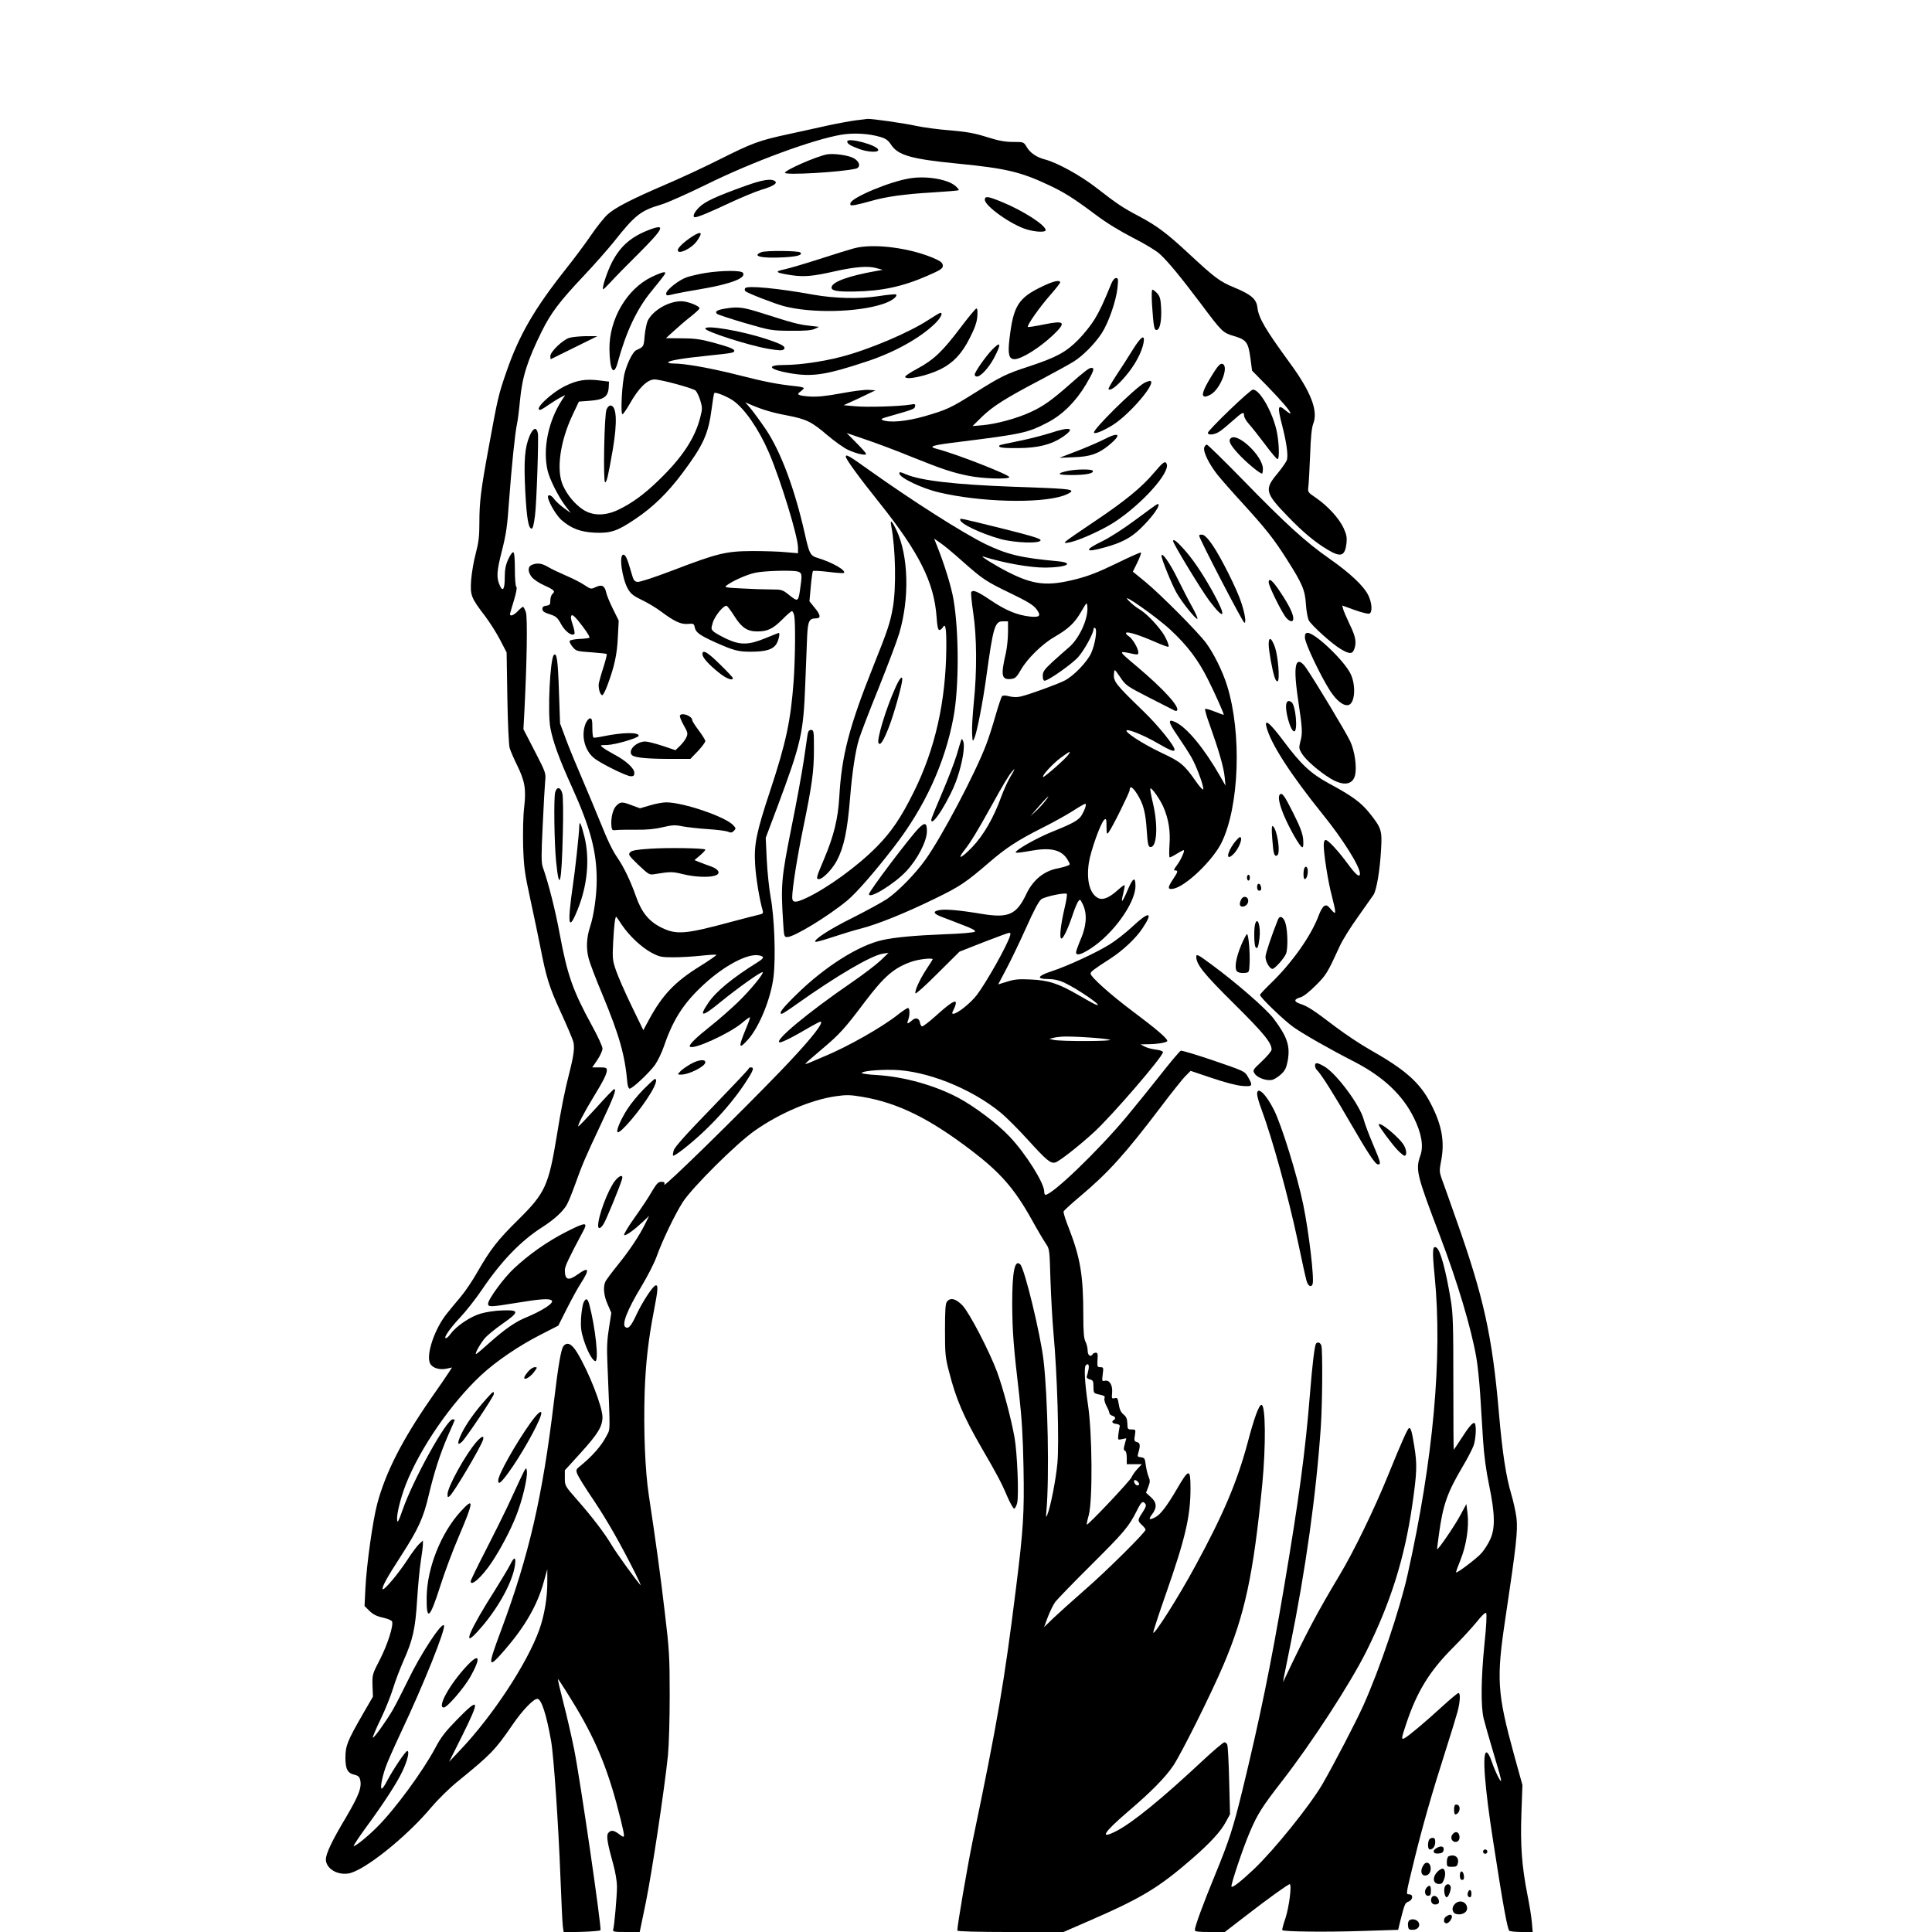 <?xml version="1.0" encoding="UTF-8" standalone="yes"?>
<svg version="1.0" xmlns="http://www.w3.org/2000/svg" width="1000pt" height="1000pt" viewBox="0 0 1334 1334" preserveAspectRatio="xMidYMid meet">
  <g transform="translate(0,1334) scale(0.1,-0.1)" fill="#000000" stroke="none">
    <path d="M5908 12509 c-37 -5 -120 -20 -185 -34 -65 -15 -188 -41 -273 -60
-209 -45 -253 -61 -484 -177 -109 -55 -276 -132 -370 -172 -235 -101 -350
-160 -401 -207 -25 -23 -76 -87 -114 -143 -38 -56 -117 -162 -176 -236 -216
-273 -322 -456 -409 -709 -54 -155 -60 -183 -120 -511 -56 -304 -66 -384 -66
-530 0 -93 -5 -135 -25 -211 -14 -51 -28 -135 -32 -184 -7 -106 -1 -122 97
-250 33 -44 80 -118 104 -165 l44 -85 5 -310 c3 -184 10 -326 16 -350 7 -22
30 -76 52 -120 53 -108 63 -165 48 -291 -7 -58 -9 -169 -7 -265 5 -147 10
-186 51 -374 25 -115 55 -259 67 -320 42 -216 62 -280 140 -450 43 -93 82
-186 88 -206 11 -40 4 -95 -27 -217 -31 -119 -58 -255 -86 -431 -57 -347 -80
-398 -265 -581 -145 -143 -193 -205 -285 -365 -31 -55 -82 -131 -113 -168 -32
-37 -74 -89 -95 -115 -86 -105 -148 -289 -117 -347 16 -31 66 -46 115 -35 l36
8 -20 -31 c-11 -18 -68 -101 -127 -185 -196 -283 -311 -507 -369 -724 -31
-115 -74 -421 -82 -585 l-6 -122 34 -34 c25 -24 50 -37 92 -46 32 -7 61 -19
64 -27 11 -28 -31 -159 -83 -261 -53 -102 -54 -106 -52 -181 l3 -77 -69 -119
c-107 -186 -121 -220 -121 -302 0 -81 15 -108 66 -119 20 -5 31 -14 35 -31 14
-54 -7 -109 -98 -264 -96 -160 -137 -248 -138 -288 0 -62 75 -110 155 -98 106
16 402 252 573 457 44 52 124 131 178 175 237 193 262 219 385 398 64 94 142
176 169 176 28 0 63 -108 95 -290 19 -108 51 -580 65 -950 6 -157 13 -305 16
-329 l6 -43 123 3 c68 2 127 7 131 11 10 11 -140 1042 -182 1251 -19 94 -53
240 -75 325 -22 85 -39 156 -36 158 2 2 57 -84 122 -191 149 -249 231 -454
311 -780 31 -129 31 -131 -9 -101 -39 30 -59 32 -77 10 -15 -17 -7 -69 35
-219 14 -50 25 -117 25 -150 0 -68 -18 -271 -26 -297 -5 -16 4 -18 89 -18 l94
0 42 203 c41 200 128 775 153 1017 7 73 12 247 12 415 0 262 -3 317 -33 565
-30 259 -62 490 -111 815 -26 169 -37 449 -29 710 7 205 26 367 64 564 29 149
31 183 10 175 -21 -9 -91 -116 -133 -206 -34 -74 -53 -95 -73 -82 -28 17 11
119 110 282 42 70 89 162 104 204 40 112 127 293 182 379 66 101 368 402 495
491 171 121 391 215 562 239 70 10 98 10 180 -4 249 -42 467 -150 761 -375
195 -149 292 -261 408 -468 39 -71 84 -147 99 -169 27 -39 27 -43 33 -250 4
-115 13 -282 21 -370 26 -278 40 -757 27 -898 -11 -118 -48 -304 -70 -357 -9
-21 -10 -17 -6 25 21 236 10 791 -20 1045 -22 183 -130 628 -160 659 -38 39
-56 -47 -56 -270 1 -194 9 -297 48 -629 18 -161 26 -287 30 -500 6 -322 -1
-429 -53 -845 -80 -642 -127 -917 -298 -1735 -36 -176 -106 -582 -106 -620 0
-6 140 -10 366 -10 l367 0 186 81 c356 155 474 227 703 426 125 109 196 186
232 253 l29 53 -6 232 c-3 127 -9 239 -13 248 -3 9 -12 17 -20 17 -7 0 -75
-57 -150 -127 -281 -263 -488 -432 -600 -488 -115 -58 -84 -8 84 136 163 139
259 237 314 319 58 88 260 493 346 695 147 346 206 618 268 1250 25 264 23
545 -6 545 -17 0 -50 -89 -95 -260 -72 -270 -169 -499 -363 -855 -114 -211
-283 -477 -289 -458 -2 5 37 124 86 264 135 385 171 538 171 731 0 142 -10
141 -96 -7 -66 -113 -112 -173 -145 -190 -44 -23 -52 -18 -25 18 36 47 34 83
-8 120 l-33 30 15 39 c13 34 14 45 3 71 -8 18 -16 55 -20 82 -5 45 -9 50 -33
53 -25 3 -26 5 -17 35 14 48 11 64 -11 70 -18 5 -20 11 -14 46 6 40 6 41 -22
41 -28 0 -29 3 -30 42 -1 32 -8 47 -27 62 -18 15 -27 35 -32 69 -7 43 -10 48
-29 43 -20 -5 -21 -2 -17 40 4 52 -20 89 -52 80 -18 -4 -19 -1 -13 45 6 46 5
49 -16 49 -21 0 -23 4 -20 50 3 40 1 50 -11 50 -9 0 -19 -4 -22 -10 -14 -23
-35 -9 -35 24 0 18 -7 47 -15 62 -11 22 -15 66 -15 180 0 277 -20 398 -100
604 -23 57 -39 109 -36 115 2 7 55 55 118 108 190 160 306 288 548 607 72 96
150 193 171 216 l40 40 146 -49 c87 -30 172 -52 210 -55 72 -6 76 0 40 62 -22
39 -24 40 -237 113 -118 40 -221 71 -227 68 -7 -2 -70 -77 -140 -166 -71 -90
-177 -221 -237 -293 -196 -234 -510 -536 -558 -536 -4 0 -8 10 -8 23 0 59
-128 262 -238 378 -84 90 -245 211 -359 271 -161 85 -370 143 -555 155 -60 3
-108 10 -108 14 0 13 109 24 215 22 229 -4 539 -127 744 -295 38 -31 124 -117
191 -191 129 -142 155 -163 188 -153 30 10 161 113 264 207 125 114 478 524
478 554 0 7 -22 15 -50 18 -27 3 -62 13 -77 21 l-28 15 46 1 c71 0 139 12 139
23 0 17 -77 83 -236 202 -154 115 -294 240 -294 263 0 12 20 28 135 102 87 56
178 141 224 211 77 115 46 120 -70 11 -46 -43 -118 -99 -159 -124 -90 -56
-290 -149 -401 -185 -97 -32 -105 -53 -21 -53 39 0 73 -8 109 -24 100 -47 289
-179 218 -152 -11 4 -65 34 -120 66 -134 78 -205 102 -330 107 -80 4 -112 1
-161 -15 l-62 -19 56 106 c31 58 93 187 137 285 53 119 88 185 105 197 26 19
164 48 176 37 3 -4 -3 -47 -15 -96 -28 -120 -38 -212 -22 -212 14 0 47 72 80
171 12 36 28 74 35 84 13 18 14 17 29 -12 37 -71 31 -157 -20 -270 -12 -30
-23 -60 -23 -68 0 -26 35 -17 101 26 156 101 309 315 309 432 0 68 -18 57 -55
-31 -16 -39 -33 -72 -37 -72 -3 0 0 23 8 52 7 29 11 54 9 56 -3 3 -23 -12 -45
-32 -60 -54 -103 -72 -135 -58 -59 27 -85 120 -67 244 12 81 82 278 107 298
13 11 15 4 15 -46 1 -55 2 -58 16 -39 23 29 144 274 144 290 0 32 20 22 50
-25 44 -69 60 -127 68 -255 6 -89 10 -110 23 -113 47 -9 57 145 20 301 -13 54
-21 100 -18 103 8 8 66 -74 89 -126 37 -84 50 -168 43 -263 -3 -48 -3 -87 2
-87 4 0 26 11 48 25 22 13 43 25 48 25 11 0 -20 -70 -49 -107 -19 -26 -22 -33
-10 -33 22 0 20 -9 -14 -60 -40 -60 -39 -74 3 -66 85 17 270 194 331 317 123
250 141 756 39 1084 -31 100 -92 223 -145 295 -59 79 -314 335 -418 421 l-88
72 31 63 c17 35 28 66 25 69 -3 3 -79 -31 -169 -75 -126 -61 -192 -87 -283
-110 -194 -49 -290 -39 -465 50 -89 45 -206 118 -171 107 139 -44 323 -77 430
-76 144 1 204 32 83 44 -253 23 -348 46 -498 118 -156 76 -503 297 -805 512
-138 99 -160 111 -160 92 0 -17 90 -141 235 -322 274 -344 375 -547 392 -787
4 -63 10 -88 19 -88 7 0 17 8 23 17 19 35 26 -2 25 -140 -3 -369 -77 -699
-225 -996 -87 -176 -155 -276 -254 -376 -131 -134 -343 -288 -489 -356 -73
-34 -96 -33 -96 5 0 60 33 270 75 475 63 306 75 395 75 549 0 124 -1 132 -20
132 -14 0 -20 -9 -24 -32 -3 -18 -14 -98 -26 -178 -12 -80 -50 -290 -86 -467
-69 -346 -73 -392 -57 -646 6 -103 7 -107 29 -107 47 0 282 143 415 253 63 53
185 192 320 367 214 276 355 583 413 900 38 204 38 585 0 809 -15 89 -62 242
-113 369 l-21 53 42 -29 c24 -16 93 -73 153 -127 143 -127 166 -141 338 -224
110 -53 152 -79 172 -105 36 -48 26 -60 -44 -53 -88 10 -166 42 -270 112 -93
63 -124 75 -135 56 -3 -5 3 -69 14 -143 25 -165 26 -406 4 -617 -8 -82 -14
-177 -12 -212 3 -61 4 -63 16 -35 18 41 58 246 82 421 48 349 59 385 115 385
l35 0 0 -77 c0 -43 -7 -107 -15 -143 -36 -155 -30 -185 36 -178 28 3 38 11 68
63 44 78 149 180 233 228 96 56 138 95 183 173 39 67 40 68 43 36 8 -82 -56
-223 -130 -284 -28 -24 -80 -70 -115 -102 -53 -50 -63 -64 -63 -93 0 -21 5
-33 13 -33 26 0 197 121 234 166 43 50 102 160 103 187 0 11 5 15 11 11 17
-10 1 -110 -26 -172 -28 -62 -122 -160 -184 -191 -50 -26 -249 -98 -303 -110
-23 -6 -54 -5 -79 1 -25 7 -44 7 -50 1 -5 -5 -25 -64 -44 -130 -19 -67 -48
-159 -66 -205 -74 -196 -308 -639 -418 -792 -71 -100 -189 -220 -266 -273 -33
-22 -141 -81 -240 -131 -161 -80 -269 -151 -255 -165 3 -3 57 12 120 33 63 21
152 48 196 59 113 29 307 107 509 206 173 84 212 110 377 252 115 99 196 152
363 236 72 36 166 88 210 116 43 28 83 51 88 51 11 0 0 -36 -22 -75 -21 -37
-57 -58 -201 -116 -113 -45 -269 -134 -256 -146 3 -3 48 2 100 12 142 26 218
8 259 -64 18 -31 18 -31 -6 -40 -14 -5 -42 -13 -63 -17 -95 -17 -172 -80 -218
-178 -67 -141 -122 -166 -302 -137 -161 27 -256 35 -299 27 -46 -9 -41 -24 15
-46 25 -9 89 -34 143 -55 69 -26 96 -40 88 -48 -6 -6 -96 -14 -214 -18 -200
-8 -341 -21 -425 -40 -165 -37 -398 -184 -594 -377 -97 -95 -125 -132 -99
-132 4 0 51 30 102 67 275 195 513 335 594 348 l40 6 -55 -53 c-31 -29 -121
-98 -200 -152 -303 -208 -538 -404 -497 -413 10 -3 67 24 130 60 144 83 157
90 157 78 0 -28 -102 -151 -282 -338 -286 -297 -807 -807 -801 -783 4 16 0 20
-20 20 -22 0 -33 -12 -66 -67 -21 -38 -76 -120 -121 -183 -45 -63 -76 -116
-70 -118 13 -5 68 35 129 92 l43 41 -27 -55 c-41 -83 -109 -185 -190 -285 -40
-49 -77 -100 -84 -112 -18 -36 -13 -99 15 -160 l25 -58 -16 -103 c-13 -79 -16
-137 -11 -245 20 -500 21 -448 -7 -503 -35 -68 -98 -140 -190 -214 -19 -16
-21 -22 -11 -48 6 -16 56 -97 112 -179 97 -145 187 -304 287 -503 26 -52 43
-90 38 -85 -29 30 -168 223 -198 274 -48 82 -137 198 -239 314 -85 97 -86 98
-86 151 l0 54 111 122 c117 129 148 180 149 244 0 73 -93 311 -175 447 -38 61
-68 76 -94 45 -17 -20 -36 -131 -66 -381 -79 -661 -173 -1066 -364 -1579 -98
-262 -95 -276 27 -135 138 160 223 308 266 465 l25 89 0 -86 c1 -106 -20 -233
-55 -331 -83 -231 -320 -593 -544 -829 l-79 -84 90 180 c126 254 121 271 -35
112 -81 -83 -111 -121 -151 -197 -84 -158 -278 -423 -401 -545 -64 -65 -155
-138 -162 -131 -2 3 36 61 85 128 122 166 217 312 253 391 34 72 49 137 32
137 -12 0 -96 -125 -139 -206 -15 -30 -32 -54 -37 -54 -12 0 0 70 25 143 11
34 59 142 106 242 159 336 315 726 298 743 -18 19 -163 -203 -247 -378 -39
-80 -87 -174 -108 -210 -45 -76 -129 -194 -136 -188 -2 3 22 61 55 129 33 68
71 165 86 214 15 50 48 135 72 190 63 141 81 219 93 418 6 95 17 214 25 264 8
51 15 105 15 120 l0 26 -26 -24 c-14 -13 -51 -62 -81 -109 -64 -98 -165 -218
-171 -202 -5 16 32 83 130 234 117 182 151 256 188 413 38 161 80 291 136 419
24 54 44 100 44 102 0 2 -6 4 -14 4 -43 0 -275 -419 -346 -625 -27 -78 -36
-94 -38 -71 -5 38 24 153 60 246 99 252 313 562 520 755 105 97 259 202 412
280 l121 62 60 119 c33 65 76 144 96 174 63 98 56 117 -23 60 -64 -46 -88 -38
-88 31 0 25 29 86 127 269 34 64 17 63 -124 -9 -128 -66 -250 -152 -355 -250
-70 -65 -178 -213 -178 -243 0 -24 18 -23 202 7 159 26 215 30 236 17 24 -16
-59 -71 -190 -125 -62 -26 -140 -81 -232 -163 -48 -43 -92 -81 -98 -83 -15 -5
29 74 62 112 16 18 70 62 120 97 117 82 117 96 0 92 -49 -1 -114 -11 -151 -22
-72 -21 -168 -86 -207 -139 -12 -17 -27 -31 -33 -31 -19 0 24 64 96 141 41 43
110 131 154 196 132 195 267 335 414 429 81 52 139 104 168 151 11 17 37 81
59 142 51 142 70 187 178 416 90 191 110 245 93 245 -5 0 -62 -59 -126 -131
-65 -71 -119 -128 -122 -126 -6 7 40 96 104 201 71 116 93 161 93 186 0 17 -6
20 -50 20 l-51 0 36 52 c19 29 35 64 35 78 0 14 -32 84 -71 155 -134 245 -171
350 -224 634 -31 168 -78 353 -117 463 -11 31 -11 82 -1 285 6 137 14 274 17
307 6 58 5 60 -72 210 l-78 151 7 130 c17 335 22 641 10 678 -7 20 -16 37 -20
37 -4 0 -20 -13 -36 -30 -32 -33 -60 -40 -52 -12 2 9 15 52 28 95 14 48 20 81
14 85 -6 4 -10 58 -10 121 0 75 -4 116 -11 118 -6 2 -22 -20 -35 -49 -18 -40
-24 -71 -24 -127 0 -78 -13 -100 -33 -56 -26 56 -23 98 13 240 30 118 38 173
50 350 17 230 41 467 55 530 5 22 14 93 20 158 16 168 51 277 152 482 63 126
122 204 288 380 73 77 166 183 208 235 148 187 185 216 332 259 41 13 179 74
305 136 320 158 738 312 935 345 84 14 189 8 266 -15 39 -11 56 -23 75 -52 48
-75 137 -101 464 -133 326 -32 430 -56 620 -145 110 -51 174 -91 328 -206 75
-57 169 -114 260 -161 79 -40 161 -89 185 -112 58 -53 144 -158 282 -341 149
-199 152 -202 232 -226 84 -25 97 -42 112 -154 l11 -84 106 -108 c101 -104
159 -172 159 -187 0 -4 -14 4 -31 18 -57 49 -61 33 -25 -106 28 -110 41 -198
32 -232 -3 -13 -33 -56 -66 -96 -91 -109 -86 -133 73 -297 102 -106 186 -176
273 -228 92 -55 120 -46 131 43 4 40 1 60 -20 106 -31 67 -110 153 -190 208
-58 39 -58 40 -53 81 3 23 8 121 12 217 4 120 11 187 21 213 36 89 -14 220
-162 422 -170 233 -214 309 -223 381 -6 58 -42 90 -158 138 -102 42 -133 65
-316 235 -153 142 -220 192 -344 258 -110 58 -150 84 -291 194 -110 86 -271
175 -358 198 -58 15 -103 46 -126 86 -21 35 -21 35 -94 35 -55 0 -100 8 -182
34 -85 27 -139 36 -253 46 -80 6 -183 20 -230 30 -85 19 -311 51 -340 49 -8
-1 -45 -5 -82 -10z m2174 -3518 c117 -109 191 -207 258 -341 48 -95 110 -234
110 -246 0 -1 -28 9 -61 22 -34 14 -64 22 -68 19 -3 -4 11 -55 33 -113 61
-171 96 -292 102 -357 l6 -60 -37 65 c-110 192 -227 334 -307 373 -57 28 -54
3 14 -95 35 -51 78 -118 95 -148 36 -63 87 -203 81 -220 -2 -7 -24 17 -48 51
-82 118 -106 138 -238 200 -133 63 -269 151 -240 157 21 4 126 -40 210 -89 88
-51 118 -63 118 -45 0 27 -117 171 -216 266 -194 188 -208 205 -202 262 3 30
3 30 43 -28 38 -57 46 -62 200 -141 88 -45 166 -85 173 -88 7 -4 15 -5 18 -2
24 23 -91 149 -276 305 -134 113 -133 110 -22 86 26 -5 32 -3 32 10 0 28 -39
95 -65 112 -14 9 -23 20 -20 24 7 12 90 -14 198 -61 49 -22 92 -37 95 -35 7 8
-18 67 -47 106 -46 63 -112 129 -155 154 -22 13 -57 41 -76 62 -60 64 199
-118 292 -205z m-706 -863 c-19 -28 -169 -159 -174 -153 -9 9 66 91 121 132
68 49 74 52 53 21z m-400 -152 c-18 -30 -45 -90 -61 -133 -52 -146 -124 -271
-202 -352 -74 -77 -109 -92 -56 -24 45 57 91 133 182 297 90 163 126 222 149
249 25 28 22 20 -12 -37z m236 -173 c-17 -21 -45 -51 -64 -68 l-33 -30 30 35
c79 93 126 137 67 63z m-238 -925 c-21 -69 -165 -324 -229 -408 -44 -57 -135
-130 -163 -130 -10 0 -9 7 3 30 8 16 15 36 15 45 0 25 -42 -2 -139 -90 -46
-41 -89 -74 -95 -72 -6 2 -12 14 -14 26 -4 29 -28 38 -50 19 -35 -30 -43 -31
-32 -3 13 35 13 85 -1 85 -6 0 -39 -22 -73 -49 -107 -84 -342 -218 -502 -284
-32 -14 -76 -32 -96 -41 -21 -9 -38 -14 -38 -12 0 3 51 48 113 100 124 104
160 144 296 325 137 181 204 239 326 281 49 17 145 28 145 16 0 -1 -20 -34
-45 -71 -46 -71 -80 -146 -74 -164 2 -6 72 56 154 139 l150 149 165 65 c91 35
171 65 178 65 9 1 11 -6 6 -21z m688 -717 c40 -11 -339 -13 -387 -1 l-30 7 25
6 c14 4 41 8 60 9 57 5 297 -10 332 -21z m-146 -2277 c-4 -19 -9 -41 -12 -48
-3 -8 5 -16 20 -20 23 -6 26 -11 26 -51 0 -41 3 -45 28 -51 48 -10 54 -14 48
-29 -3 -9 3 -32 14 -53 11 -20 20 -42 20 -49 0 -6 9 -15 20 -18 22 -7 26 -20
10 -30 -18 -11 -10 -24 18 -27 18 -2 26 -8 23 -18 -2 -8 -6 -33 -9 -54 -4 -39
-4 -39 25 -33 l30 6 -11 -41 c-9 -32 -8 -42 2 -45 7 -3 12 -22 12 -49 l0 -44
52 0 52 0 -30 -32 c-17 -18 -35 -44 -41 -58 -10 -25 -302 -334 -309 -327 -2 1
4 32 14 67 27 104 24 565 -6 762 -22 147 -28 258 -15 271 16 17 25 4 19 -29z
m343 -778 c9 -11 9 -16 0 -21 -10 -7 -28 10 -29 28 0 12 17 8 29 -7z m49 -149
c8 -10 4 -24 -18 -58 -36 -54 -37 -59 -5 -89 14 -13 25 -27 25 -32 0 -18 -270
-286 -420 -416 -85 -74 -183 -163 -218 -196 l-63 -61 26 70 c15 39 38 86 52
105 15 19 126 134 248 255 226 225 259 263 314 373 32 64 41 71 59 49z"/>
    <path d="M5850 12363 c0 -16 21 -29 86 -53 60 -21 130 -24 128 -5 -2 32 -214
89 -214 58z"/>
    <path d="M5710 12274 c-74 -14 -290 -109 -290 -127 0 -18 383 4 488 28 38 9
29 51 -16 74 -39 20 -137 33 -182 25z"/>
    <path d="M6285 12109 c-138 -21 -406 -133 -413 -172 -3 -16 1 -17 35 -12 21 4
67 16 103 26 106 31 234 49 425 60 99 6 182 13 185 16 3 3 -8 15 -23 29 -53
46 -199 71 -312 53z"/>
    <path d="M5145 12056 c-197 -71 -275 -106 -316 -146 -36 -34 -51 -70 -30 -70
19 0 99 33 239 99 81 38 179 78 217 90 85 25 117 46 95 61 -28 18 -85 9 -205
-34z"/>
    <path d="M6800 11961 c0 -44 184 -174 289 -205 64 -19 131 -21 131 -5 0 34
-153 133 -301 194 -97 40 -119 43 -119 16z"/>
    <path d="M4490 11756 c-129 -48 -204 -112 -263 -224 -33 -63 -72 -180 -63
-189 2 -3 25 20 52 49 26 29 114 119 196 200 170 170 186 204 78 164z"/>
    <path d="M4775 11704 c-54 -36 -95 -75 -95 -91 0 -34 92 9 130 60 47 65 34 76
-35 31z"/>
    <path d="M5895 11625 c-27 -7 -133 -40 -235 -73 -102 -33 -212 -65 -244 -72
-72 -15 -62 -23 47 -40 88 -13 148 -8 298 26 143 32 233 39 289 23 l45 -12
-50 -9 c-184 -33 -296 -73 -303 -110 -5 -25 36 -33 154 -31 192 3 337 34 508
109 90 39 106 50 106 69 0 17 -11 28 -42 43 -169 79 -434 115 -573 77z"/>
    <path d="M5258 11599 c-71 -27 -1 -44 149 -36 98 5 137 16 119 34 -12 12 -238
14 -268 2z"/>
    <path d="M4875 11456 c-45 -7 -104 -21 -132 -30 -54 -18 -143 -88 -143 -112 0
-17 2 -17 60 -3 25 6 108 21 185 34 205 35 312 77 284 112 -14 17 -141 16
-254 -1z"/>
    <path d="M4500 11428 c-172 -83 -294 -292 -292 -498 2 -148 30 -193 57 -93 59
214 132 369 232 491 105 129 107 132 86 132 -10 0 -47 -15 -83 -32z"/>
    <path d="M7674 11383 c-59 -144 -78 -183 -115 -246 -23 -38 -74 -103 -113
-142 -84 -86 -153 -123 -341 -185 -159 -52 -192 -68 -373 -182 -171 -107 -193
-117 -351 -163 -124 -35 -237 -45 -286 -26 -16 7 -8 12 40 25 175 50 180 52
183 70 4 17 0 18 -34 12 -74 -12 -299 -19 -379 -11 l-80 7 35 16 c19 8 69 31
110 51 l75 36 -48 3 c-26 2 -111 -9 -190 -24 -103 -19 -162 -25 -215 -22 -82
6 -97 14 -64 35 12 9 22 19 22 23 0 5 -28 11 -62 14 -121 13 -205 29 -393 77
-190 48 -366 79 -444 79 -23 0 -40 4 -37 9 8 12 103 28 281 46 161 17 175 19
175 33 0 13 -37 27 -155 59 -78 21 -123 27 -208 27 l-109 1 54 49 c29 27 81
72 116 99 34 27 62 53 62 58 0 17 -83 49 -126 49 -87 0 -193 -61 -231 -133 -8
-17 -18 -65 -22 -106 -6 -76 -6 -75 -58 -99 -22 -10 -60 -83 -79 -154 -19 -67
-31 -288 -16 -288 5 0 28 33 51 73 60 107 121 167 170 167 44 0 265 -60 284
-77 9 -9 24 -40 33 -70 14 -48 14 -58 -1 -115 -36 -143 -125 -278 -286 -433
-103 -100 -186 -160 -282 -206 -90 -42 -175 -41 -241 2 -57 38 -108 99 -138
165 -49 105 -22 304 66 490 l43 91 78 6 c94 7 124 28 128 92 l2 40 -65 8 c-96
12 -156 2 -239 -39 -97 -48 -218 -164 -171 -164 5 0 31 15 57 34 27 18 63 41
82 51 l34 17 -22 -33 c-95 -145 -135 -339 -100 -488 13 -58 73 -178 121 -242
l39 -51 -46 33 c-26 19 -56 46 -67 61 -24 35 -52 38 -43 6 14 -47 60 -120 92
-149 67 -58 130 -82 228 -87 111 -5 157 10 281 94 123 82 224 181 325 316 146
195 180 271 203 447 7 56 15 104 18 107 9 9 87 -23 130 -52 80 -56 178 -198
248 -361 81 -190 200 -578 200 -655 l0 -38 -82 7 c-46 5 -150 8 -233 8 -183
-1 -238 -14 -554 -135 -121 -46 -224 -80 -239 -78 -23 3 -28 11 -44 68 -27 95
-39 120 -54 120 -32 0 -9 -165 32 -237 19 -33 38 -48 96 -76 40 -19 100 -55
133 -80 91 -68 138 -90 186 -85 37 3 41 2 46 -24 7 -35 34 -54 139 -102 130
-58 161 -66 247 -66 104 0 154 15 178 54 16 26 26 76 16 76 -2 0 -43 -17 -93
-37 -114 -47 -172 -48 -264 -6 -36 17 -76 39 -89 49 -22 19 -22 22 -10 63 15
51 80 128 98 117 6 -4 30 -36 52 -71 50 -79 89 -105 158 -105 71 0 108 18 174
84 30 31 60 56 65 56 5 0 12 -14 16 -31 9 -48 7 -286 -4 -449 -20 -275 -52
-427 -163 -762 -94 -284 -112 -369 -103 -508 5 -90 30 -242 52 -317 5 -18 1
-23 -22 -28 -16 -3 -103 -26 -194 -50 -318 -86 -379 -91 -483 -40 -87 43 -137
105 -176 216 -35 100 -83 201 -125 262 -39 57 -69 120 -125 259 -27 67 -81
196 -119 285 -39 90 -90 213 -113 275 l-42 113 -8 229 c-7 209 -15 263 -35
243 -26 -26 -44 -396 -24 -503 18 -96 60 -212 147 -404 129 -285 173 -448 173
-646 0 -106 -20 -248 -46 -324 -24 -73 -28 -148 -10 -216 8 -33 51 -146 95
-250 118 -285 156 -418 173 -613 2 -19 8 -36 14 -38 15 -5 136 108 177 165 18
26 46 83 61 127 64 187 136 298 274 426 143 132 305 218 383 202 39 -8 37 -18
-13 -49 -173 -108 -284 -200 -337 -278 -70 -103 -43 -100 90 10 112 91 277
209 285 201 9 -9 -86 -125 -172 -208 -49 -47 -132 -120 -184 -161 -107 -85
-157 -134 -146 -145 23 -23 267 88 356 161 29 25 56 44 58 42 2 -3 -8 -33 -23
-68 -59 -141 -57 -160 9 -87 78 86 160 287 177 436 16 132 6 410 -20 548 -11
61 -23 178 -27 260 l-7 150 81 215 c164 440 179 505 192 845 5 132 11 282 13
332 5 102 14 123 58 123 39 0 37 21 -7 75 l-35 43 9 101 c5 56 12 104 15 108
4 3 52 1 108 -6 55 -7 103 -10 106 -7 17 17 -81 73 -177 102 -56 17 -61 25
-95 177 -69 304 -164 557 -265 709 -38 56 -87 123 -107 147 l-37 43 39 -17
c82 -35 150 -55 252 -74 132 -26 166 -42 278 -138 50 -42 113 -87 142 -100 57
-26 123 -41 123 -27 0 5 -30 39 -67 76 l-67 68 134 -46 c74 -25 216 -78 315
-119 212 -85 280 -108 395 -131 94 -19 273 -25 279 -9 6 15 -370 162 -499 195
-65 17 -40 25 155 49 433 54 471 62 609 134 102 53 194 144 264 262 54 92 62
115 38 115 -16 0 -48 -24 -152 -116 -121 -107 -182 -150 -267 -189 -94 -44
-239 -83 -332 -91 l-70 -6 66 65 c75 72 159 126 409 257 96 51 198 107 226
125 64 41 143 121 191 194 46 70 100 224 109 314 6 59 5 67 -10 67 -10 0 -23
-15 -32 -37z m-2167 -1989 c29 -8 32 -18 21 -97 -15 -115 -16 -115 -76 -68
-50 40 -53 41 -130 41 -43 0 -134 3 -202 7 -109 5 -121 8 -104 20 42 32 141
76 198 88 62 14 254 19 293 9z m-1214 -2439 c52 -77 136 -156 205 -193 55 -29
68 -32 151 -32 49 0 136 5 191 11 56 6 104 9 106 6 3 -3 -48 -38 -112 -78
-173 -107 -260 -198 -353 -370 l-39 -72 -82 169 c-45 93 -93 203 -107 244 -24
70 -25 83 -19 199 6 111 13 171 21 171 1 0 19 -25 38 -55z"/>
    <path d="M7194 11361 c-164 -79 -197 -133 -224 -362 -12 -104 -4 -139 35 -139
48 0 174 79 268 168 91 88 80 101 -64 72 -56 -12 -106 -19 -111 -18 -13 5 80
138 160 228 34 39 62 75 62 80 0 20 -48 9 -126 -29z"/>
    <path d="M5145 11350 c-4 -6 -3 -16 1 -20 14 -14 203 -87 267 -104 191 -50
508 -43 683 15 59 19 104 52 91 66 -4 3 -59 -2 -123 -12 -130 -20 -298 -16
-446 10 -248 45 -460 65 -473 45z"/>
    <path d="M7954 11243 c11 -160 15 -185 34 -181 22 4 34 68 29 156 -3 59 -9 77
-27 97 -13 14 -28 25 -33 25 -5 0 -6 -40 -3 -97z"/>
    <path d="M5006 11209 c-56 -9 -73 -21 -54 -37 7 -5 94 -34 193 -63 176 -51
183 -52 315 -53 97 -1 143 3 165 13 l30 14 -67 8 c-73 8 -114 19 -321 85 -138
44 -171 48 -261 33z"/>
    <path d="M6630 11075 c-122 -161 -181 -218 -295 -280 -47 -25 -85 -50 -85 -56
0 -27 149 5 245 52 87 44 147 107 201 215 34 67 49 108 52 148 3 36 1 56 -6
56 -6 0 -56 -61 -112 -135z"/>
    <path d="M6415 11134 c-134 -89 -417 -209 -608 -258 -128 -33 -286 -56 -391
-56 -128 0 -110 -30 33 -56 159 -28 253 -14 541 82 187 62 363 160 465 259 40
39 58 75 38 75 -5 0 -39 -21 -78 -46z"/>
    <path d="M4870 11071 c0 -20 296 -115 432 -139 77 -13 100 -14 110 -4 18 18
-11 35 -123 72 -171 56 -419 98 -419 71z"/>
    <path d="M3930 11007 c-45 -14 -130 -96 -130 -125 0 -12 1 -22 3 -22 1 0 74
36 162 80 l160 79 -80 0 c-44 -1 -96 -6 -115 -12z"/>
    <path d="M7820 10923 c-30 -49 -81 -128 -113 -176 -32 -49 -56 -91 -53 -94 13
-14 58 20 116 88 65 75 114 166 126 232 11 63 -17 45 -76 -50z"/>
    <path d="M6848 10923 c-45 -48 -118 -152 -118 -170 0 -7 7 -13 15 -13 27 0 82
60 119 129 53 101 47 119 -16 54z"/>
    <path d="M8387 10778 c-65 -101 -91 -158 -78 -171 9 -9 20 -7 49 8 70 38 132
203 80 213 -12 2 -28 -14 -51 -50z"/>
    <path d="M7901 10696 c-69 -39 -362 -328 -347 -344 9 -9 59 11 124 50 121 73
321 309 260 308 -7 -1 -24 -7 -37 -14z"/>
    <path d="M8488 10507 c-82 -79 -148 -148 -148 -155 0 -20 49 -14 83 10 18 12
59 46 91 75 65 58 76 63 76 33 0 -11 15 -37 33 -57 19 -21 69 -84 111 -140 42
-57 81 -103 87 -103 16 0 10 134 -10 212 -34 131 -115 268 -160 268 -9 0 -82
-65 -163 -143z"/>
    <path d="M4188 10513 c-16 -36 -24 -503 -10 -503 11 0 21 40 53 225 33 194 27
305 -17 305 -8 0 -20 -12 -26 -27z"/>
    <path d="M3658 10333 c-35 -82 -42 -169 -31 -389 10 -184 22 -254 44 -254 8 0
15 27 23 90 11 80 26 533 20 567 -9 47 -31 41 -56 -14z"/>
    <path d="M7249 10349 c-48 -15 -144 -40 -214 -54 -71 -14 -131 -27 -133 -30
-15 -15 21 -20 128 -19 137 1 229 24 306 76 94 64 57 75 -87 27z"/>
    <path d="M7625 10307 c-33 -17 -116 -53 -185 -80 l-125 -48 100 4 c113 4 168
23 242 83 90 74 74 96 -32 41z"/>
    <path d="M8497 10313 c-17 -16 -3 -45 53 -106 54 -59 148 -137 164 -137 3 0 6
15 6 33 0 88 -178 256 -223 210z"/>
    <path d="M8315 10250 c-9 -28 32 -112 89 -185 26 -33 104 -122 174 -198 164
-180 217 -247 309 -392 105 -165 124 -209 130 -308 3 -45 12 -94 19 -109 18
-35 163 -166 222 -200 59 -35 80 -35 92 -2 18 46 11 88 -30 171 -21 45 -42 93
-46 107 l-6 25 86 -31 c47 -17 92 -28 101 -25 22 9 19 72 -7 126 -32 65 -125
153 -268 253 -162 113 -300 238 -595 541 -133 136 -246 247 -252 247 -6 0 -15
-9 -18 -20z"/>
    <path d="M7970 10078 c-84 -101 -204 -199 -415 -340 -99 -66 -187 -127 -195
-135 -13 -14 -11 -15 24 -8 62 11 225 84 311 140 187 122 384 340 361 401 -10
25 -24 15 -86 -58z"/>
    <path d="M7370 10088 c-81 -18 -69 -28 32 -28 98 0 154 12 143 30 -8 12 -115
11 -175 -2z"/>
    <path d="M6210 10071 c0 -29 154 -103 274 -131 282 -67 693 -78 857 -23 29 10
54 23 56 30 5 16 -46 20 -397 32 -406 15 -638 42 -742 85 -44 19 -48 19 -48 7z"/>
    <path d="M7845 9754 c-83 -62 -178 -123 -232 -150 -131 -63 -124 -83 14 -44
116 32 179 65 244 127 87 83 151 174 122 173 -5 -1 -71 -48 -148 -106z"/>
    <path d="M6630 9751 c0 -27 136 -92 275 -132 100 -28 280 -34 280 -9 0 11 -62
30 -250 77 -323 80 -305 76 -305 64z"/>
    <path d="M6154 9708 c30 -159 35 -425 11 -563 -19 -107 -36 -158 -135 -405
-167 -418 -219 -618 -235 -905 -9 -148 -37 -265 -104 -424 -56 -132 -58 -141
-36 -141 26 0 91 67 123 127 49 93 73 205 92 438 14 174 37 325 62 404 11 36
71 193 134 348 62 155 127 326 143 380 72 243 64 533 -18 710 -33 69 -47 81
-37 31z"/>
    <path d="M8280 9641 c0 -20 302 -601 312 -601 14 0 4 64 -23 144 -29 89 -140
310 -196 391 -31 46 -56 71 -71 73 -12 2 -22 -1 -22 -7z"/>
    <path d="M8100 9604 c0 -18 194 -337 250 -412 110 -145 121 -114 23 63 -75
134 -140 229 -203 298 -47 52 -70 68 -70 51z"/>
    <path d="M8020 9501 c0 -21 70 -194 102 -251 37 -67 141 -196 146 -182 2 6
-14 41 -35 79 -21 37 -66 124 -100 193 -54 111 -113 195 -113 161z"/>
    <path d="M3673 9440 c-30 -12 -30 -48 -1 -85 12 -15 50 -41 84 -56 71 -32 80
-42 59 -59 -8 -7 -15 -27 -15 -46 0 -28 -4 -33 -27 -36 -20 -2 -28 -9 -28 -23
0 -15 12 -24 50 -36 44 -14 54 -22 80 -70 29 -51 74 -84 91 -66 4 4 -1 32 -11
62 -14 39 -16 58 -8 66 7 7 28 -13 72 -71 40 -52 57 -82 49 -85 -7 -2 -40 -6
-72 -7 -33 -2 -61 -8 -63 -14 -2 -6 7 -25 21 -41 24 -29 30 -30 128 -37 56 -4
105 -9 107 -12 3 -2 -7 -42 -21 -87 -15 -45 -29 -96 -33 -113 -6 -32 8 -84 24
-84 5 0 21 30 35 68 48 128 67 214 72 332 l6 115 -40 81 c-22 44 -43 95 -46
112 -11 48 -30 58 -71 39 -34 -16 -35 -16 -79 13 -24 16 -81 46 -127 65 -46
20 -103 47 -126 61 -43 25 -73 29 -110 14z"/>
    <path d="M8760 9319 c0 -27 95 -217 122 -246 26 -28 48 -30 48 -4 0 31 -29 92
-86 177 -56 86 -84 109 -84 73z"/>
    <path d="M9010 8938 c0 -39 107 -263 174 -368 47 -72 97 -109 130 -97 42 16
49 135 12 213 -42 90 -245 284 -297 284 -15 0 -19 -7 -19 -32z"/>
    <path d="M8760 8892 c0 -44 24 -178 41 -229 6 -19 15 -30 21 -27 16 10 3 170
-18 233 -24 68 -44 79 -44 23z"/>
    <path d="M4850 8823 c1 -24 42 -70 113 -127 52 -42 97 -59 97 -38 0 5 -40 47
-89 95 -86 85 -121 105 -121 70z"/>
    <path d="M8956 8762 c-17 -28 -15 -105 8 -260 29 -196 31 -224 14 -285 -10
-40 -9 -48 11 -80 27 -45 121 -126 197 -172 89 -54 153 -45 170 21 14 55 -2
170 -33 235 -28 61 -240 413 -304 506 -28 41 -51 53 -63 35z"/>
    <path d="M6183 8593 c-66 -146 -131 -362 -117 -384 12 -20 34 14 73 114 34 88
91 292 91 326 0 29 -20 5 -47 -56z"/>
    <path d="M8883 8485 c-15 -41 27 -195 53 -195 27 0 10 184 -19 202 -18 12 -27
10 -34 -7z"/>
    <path d="M4695 8400 c-4 -6 8 -35 25 -66 28 -49 31 -58 20 -83 -6 -16 -26 -42
-44 -60 l-32 -31 -89 30 c-49 16 -103 30 -119 30 -59 0 -118 -55 -96 -90 13
-20 87 -29 251 -30 l156 0 52 54 c28 30 51 61 51 69 0 7 -20 40 -45 73 -24 32
-45 64 -45 71 0 28 -71 56 -85 33z"/>
    <path d="M4044 8345 c-33 -80 -9 -184 56 -238 42 -36 226 -127 256 -127 19 0
24 5 24 24 0 30 -57 83 -136 125 -32 17 -69 39 -81 49 -22 17 -22 17 30 18 56
2 217 49 217 64 0 26 -114 23 -245 -4 -33 -7 -63 -11 -67 -9 -5 2 -8 33 -8 69
0 51 -3 64 -16 64 -8 0 -22 -16 -30 -35z"/>
    <path d="M8744 8323 c28 -115 165 -328 394 -612 135 -167 252 -354 252 -403 0
-31 -28 -9 -82 65 -68 92 -137 167 -154 167 -9 0 -14 -12 -14 -35 0 -62 30
-255 56 -351 32 -125 31 -137 -5 -94 -25 29 -32 33 -48 24 -10 -6 -25 -32 -35
-58 -51 -142 -185 -333 -337 -479 -39 -38 -71 -72 -71 -77 0 -16 168 -178 231
-222 70 -49 244 -149 426 -242 195 -102 326 -225 404 -381 54 -108 70 -198 46
-264 -34 -98 -26 -131 136 -556 118 -310 216 -636 251 -840 9 -50 20 -161 26
-247 5 -87 15 -231 20 -320 7 -109 21 -212 42 -313 41 -198 43 -298 7 -375
-14 -31 -41 -73 -60 -94 -31 -36 -169 -140 -175 -133 -2 2 12 41 31 88 40 100
59 224 48 319 l-8 65 -45 -83 c-39 -72 -151 -235 -157 -229 -1 1 5 50 13 107
28 202 57 284 164 465 33 55 66 120 75 144 16 47 21 146 6 155 -11 7 -40 -26
-94 -111 -26 -40 -48 -73 -49 -73 -2 0 -3 208 -3 463 0 399 -2 477 -18 572
-34 206 -72 344 -98 360 -28 18 -31 -16 -13 -196 55 -560 -9 -1265 -187 -2062
-55 -244 -191 -648 -305 -902 -53 -118 -206 -411 -284 -546 -87 -148 -332
-452 -471 -584 -89 -84 -147 -130 -156 -122 -7 8 79 267 128 380 51 120 85
174 222 350 205 264 468 669 580 892 169 339 265 645 318 1010 33 228 35 283
14 411 -16 99 -23 124 -35 124 -9 0 -51 -93 -145 -325 -94 -232 -238 -529
-335 -690 -154 -257 -232 -404 -379 -715 l-11 -25 3 25 c3 14 23 116 46 228
106 521 179 1043 211 1510 11 167 13 523 4 560 -6 22 -28 30 -38 13 -9 -15
-25 -144 -41 -346 -32 -398 -76 -727 -180 -1340 -88 -521 -167 -906 -286
-1395 -65 -266 -94 -354 -191 -590 -80 -194 -138 -352 -138 -377 0 -10 25 -13
104 -13 l103 0 144 111 c159 123 293 219 304 219 16 0 -4 -158 -29 -234 -15
-43 -25 -81 -22 -83 10 -11 304 -14 545 -6 l255 8 13 55 c32 126 34 131 59
140 30 12 34 50 4 50 -24 0 -24 -5 37 245 55 225 121 456 212 740 39 121 77
247 86 280 17 68 20 125 5 125 -6 0 -56 -42 -112 -93 -113 -104 -231 -203
-259 -218 -25 -13 -25 -7 12 103 73 218 160 360 322 522 60 60 133 140 164
178 33 42 59 66 64 61 6 -6 2 -90 -11 -213 -24 -238 -26 -430 -6 -515 8 -33
37 -134 64 -225 65 -216 69 -239 37 -180 -13 25 -34 73 -45 107 -13 38 -27 63
-36 63 -31 0 -13 -238 47 -620 68 -442 98 -603 111 -612 7 -4 46 -8 87 -8 l74
0 -6 68 c-3 37 -17 123 -31 192 -38 194 -49 339 -41 560 l7 195 -56 202 c-119
434 -125 529 -61 953 75 500 86 604 76 689 -6 45 -22 118 -36 164 -36 121 -61
282 -85 557 -46 536 -105 803 -296 1342 -47 134 -93 263 -102 287 -13 37 -13
54 -4 101 30 143 10 258 -70 412 -74 143 -176 233 -417 369 -62 35 -171 107
-241 160 -151 115 -192 142 -243 158 -45 15 -44 32 3 45 21 6 61 38 106 83 73
73 79 84 166 273 19 41 75 131 125 200 49 69 97 137 107 152 21 33 44 168 52
313 8 131 2 148 -79 250 -60 75 -119 118 -280 205 -127 69 -193 131 -312 290
-95 127 -135 161 -121 103z"/>
    <path d="M6637 8230 c-3 -8 -18 -55 -32 -105 -15 -49 -60 -167 -101 -262 -41
-95 -74 -177 -74 -183 0 -64 134 151 180 290 36 107 54 217 41 250 -7 19 -10
21 -14 10z"/>
    <path d="M3833 7868 c-10 -41 -6 -351 7 -479 22 -217 38 -151 46 191 4 142 2
260 -3 280 -12 47 -39 51 -50 8z"/>
    <path d="M8837 7854 c-14 -15 -5 -62 26 -139 40 -96 114 -225 129 -225 7 0 9
19 6 55 -4 41 -20 84 -69 182 -61 121 -76 142 -92 127z"/>
    <path d="M4255 7776 c-24 -24 -39 -88 -33 -142 3 -27 6 -29 38 -25 19 2 80 2
135 2 67 -1 126 4 179 17 70 16 88 17 140 6 34 -6 112 -15 175 -19 63 -4 125
-12 138 -18 19 -8 27 -7 40 6 15 15 15 18 -3 38 -53 59 -343 158 -463 159 -24
0 -75 -9 -113 -21 l-69 -20 -55 20 c-70 27 -80 26 -109 -3z"/>
    <path d="M4000 7640 c-1 -55 -30 -321 -44 -410 -8 -52 -18 -133 -22 -179 -9
-108 8 -107 53 5 69 168 86 350 49 504 -22 88 -35 118 -36 80z"/>
    <path d="M6345 7623 c-60 -60 -345 -437 -345 -457 0 -37 177 72 257 158 79 84
143 208 143 277 0 58 -13 63 -55 22z"/>
    <path d="M8785 7544 c7 -99 14 -122 34 -110 25 16 -1 184 -31 202 -7 5 -9 -21
-3 -92z"/>
    <path d="M8520 7518 c-50 -69 -55 -125 -6 -78 40 37 72 120 47 120 -5 0 -23
-19 -41 -42z"/>
    <path d="M4492 7480 c-95 -6 -128 -12 -140 -24 -16 -16 -12 -22 56 -88 70 -66
76 -70 110 -64 111 18 124 18 194 1 78 -20 176 -25 221 -12 45 12 35 42 -20
63 -27 9 -64 24 -83 31 l-35 14 40 34 c22 19 37 36 35 39 -10 10 -258 14 -378
6z"/>
    <path d="M9006 7344 c-9 -24 -7 -74 3 -74 11 0 21 25 21 55 0 29 -16 41 -24
19z"/>
    <path d="M8610 7280 c0 -11 5 -20 10 -20 6 0 10 9 10 20 0 11 -4 20 -10 20 -5
0 -10 -9 -10 -20z"/>
    <path d="M8680 7216 c0 -17 5 -26 16 -26 10 0 14 7 12 22 -5 32 -28 35 -28 4z"/>
    <path d="M8571 7131 c-16 -30 -13 -51 8 -51 24 0 44 24 39 47 -5 25 -35 28
-47 4z"/>
    <path d="M8825 6993 c-43 -107 -86 -234 -87 -259 -1 -32 28 -83 48 -84 16 0
83 75 94 106 14 35 11 160 -4 209 -12 43 -39 57 -51 28z"/>
    <path d="M8666 6958 c-9 -34 -7 -141 3 -157 12 -18 19 -4 27 57 11 82 -13 162
-30 100z"/>
    <path d="M8570 6814 c-38 -93 -49 -164 -27 -183 9 -7 31 -11 49 -9 33 3 33 3
36 63 4 76 -7 205 -18 205 -4 0 -22 -34 -40 -76z"/>
    <path d="M8260 6734 c0 -53 50 -116 260 -324 206 -204 260 -270 260 -317 0
-10 -30 -46 -66 -80 -66 -62 -66 -63 -50 -87 19 -29 83 -51 121 -42 14 4 42
21 61 39 27 25 36 44 45 91 19 104 -3 168 -98 294 -54 70 -261 250 -433 376
-88 65 -100 71 -100 50z"/>
    <path d="M4765 5991 c-27 -16 -59 -38 -69 -50 -19 -21 -19 -21 6 -21 55 0 168
57 168 85 0 24 -50 18 -105 -14z"/>
    <path d="M9080 5981 c0 -10 7 -24 14 -31 23 -18 123 -177 231 -365 121 -209
171 -285 190 -285 22 0 19 12 -36 142 -28 66 -56 141 -63 168 -25 98 -187 316
-270 365 -51 30 -66 31 -66 6z"/>
    <path d="M5170 5962 c0 -5 -115 -126 -255 -271 -178 -183 -257 -272 -263 -294
-5 -18 -7 -34 -5 -36 7 -9 114 74 204 158 114 107 216 225 293 341 58 88 66
110 41 110 -8 0 -15 -4 -15 -8z"/>
    <path d="M4443 5818 c-39 -40 -89 -101 -111 -136 -45 -69 -79 -149 -68 -159
16 -16 159 152 230 271 34 57 46 96 28 96 -5 0 -40 -33 -79 -72z"/>
    <path d="M8680 5786 c0 -14 13 -61 30 -105 77 -209 184 -597 251 -911 27 -129
54 -252 60 -272 10 -38 32 -50 42 -25 13 34 -25 359 -65 552 -40 195 -150 551
-203 654 -55 109 -115 164 -115 107z"/>
    <path d="M9520 5574 c0 -12 91 -134 129 -174 21 -22 43 -40 49 -40 16 0 15 35
-2 68 -28 54 -176 176 -176 146z"/>
    <path d="M4245 5185 c-49 -65 -115 -242 -115 -308 0 -27 19 -20 39 14 18 29
111 256 126 307 10 35 -18 27 -50 -13z"/>
    <path d="M4028 4343 c-6 -16 -13 -62 -16 -105 -3 -60 0 -91 17 -145 24 -77 59
-144 80 -151 28 -9 3 229 -40 391 -12 44 -25 47 -41 10z"/>
    <path d="M6539 4353 c-11 -12 -14 -58 -14 -197 0 -166 2 -190 29 -291 47 -185
100 -308 223 -521 108 -186 138 -242 178 -337 21 -48 43 -86 48 -84 6 2 15 19
20 38 13 49 1 348 -18 454 -23 130 -80 343 -121 454 -55 146 -191 408 -239
458 -45 46 -82 56 -106 26z"/>
    <path d="M3646 3869 c-25 -29 -33 -49 -20 -49 15 0 45 23 64 50 21 29 21 30 2
30 -11 0 -32 -14 -46 -31z"/>
    <path d="M3356 3679 c-76 -85 -137 -171 -169 -237 -31 -66 -30 -87 2 -58 29
27 221 314 221 331 0 22 -4 20 -54 -36z"/>
    <path d="M3664 3517 c-105 -147 -224 -360 -224 -399 0 -32 17 -19 68 50 84
114 205 327 227 400 13 45 -20 21 -71 -51z"/>
    <path d="M3289 3383 c-75 -86 -199 -310 -199 -361 0 -21 2 -23 15 -12 29 24
214 337 230 388 10 33 -9 27 -46 -15z"/>
    <path d="M3591 3125 c-23 -49 -63 -135 -88 -190 -26 -55 -93 -190 -150 -301
-57 -110 -103 -206 -103 -212 0 -41 79 31 147 133 58 87 127 217 166 316 42
104 80 262 75 310 -4 33 -6 30 -47 -56z"/>
    <path d="M3181 2904 c-136 -149 -232 -389 -235 -591 -2 -171 21 -153 94 76 27
86 83 237 125 335 108 253 110 283 16 180z"/>
    <path d="M3523 2537 c-12 -24 -57 -99 -100 -168 -180 -282 -237 -417 -127
-296 135 146 244 340 260 462 8 57 -6 58 -33 2z"/>
    <path d="M3224 1838 c-119 -127 -208 -288 -160 -288 24 0 138 133 183 211 76
135 65 171 -23 77z"/>
    <path d="M10040 844 c0 -23 4 -34 12 -32 33 11 36 68 3 68 -11 0 -15 -10 -15
-36z"/>
    <path d="M10030 675 c-17 -20 -8 -49 16 -53 24 -3 38 20 29 49 -8 23 -28 25
-45 4z"/>
    <path d="M9866 634 c-10 -27 -7 -64 7 -64 21 0 37 22 37 52 0 21 -5 28 -19 28
-10 0 -22 -7 -25 -16z"/>
    <path d="M9918 579 c-31 -18 -22 -41 15 -37 24 2 33 8 35 26 4 24 -19 30 -50
11z"/>
    <path d="M10240 555 c0 -8 7 -15 15 -15 8 0 15 7 15 15 0 8 -7 15 -15 15 -8 0
-15 -7 -15 -15z"/>
    <path d="M10003 523 c-7 -2 -13 -20 -13 -39 0 -32 2 -34 35 -34 29 0 36 4 41
25 10 41 -22 65 -63 48z"/>
    <path d="M9833 468 c-28 -36 -24 -78 7 -78 25 0 42 24 38 57 -3 30 -29 42 -45
21z"/>
    <path d="M9925 416 c-35 -35 -32 -80 6 -84 21 -2 29 3 38 27 15 34 11 73 -6
78 -7 3 -24 -7 -38 -21z"/>
    <path d="M10080 391 c0 -21 5 -31 16 -31 11 0 14 8 12 27 -4 39 -28 42 -28 4z"/>
    <path d="M9974 306 c-6 -27 3 -66 15 -66 13 0 34 58 27 75 -9 23 -35 18 -42
-9z"/>
    <path d="M9852 308 c-20 -20 -15 -58 8 -58 16 0 20 7 20 35 0 37 -8 43 -28 23z"/>
    <path d="M10136 274 c-7 -18 0 -34 15 -34 5 0 9 11 9 25 0 28 -15 34 -24 9z"/>
    <path d="M9884 235 c-9 -23 3 -45 25 -45 26 0 34 15 21 40 -13 24 -38 26 -46
5z"/>
    <path d="M10046 194 c-26 -25 -20 -63 10 -70 36 -9 74 10 74 39 0 45 -52 64
-84 31z"/>
    <path d="M9988 109 c-24 -14 -23 -49 0 -49 19 0 46 43 35 54 -8 8 -15 7 -35
-5z"/>
    <path d="M9732 81 c-8 -4 -12 -21 -10 -37 2 -25 7 -29 32 -29 36 0 56 27 40
53 -13 19 -43 26 -62 13z"/>
  </g>
</svg>